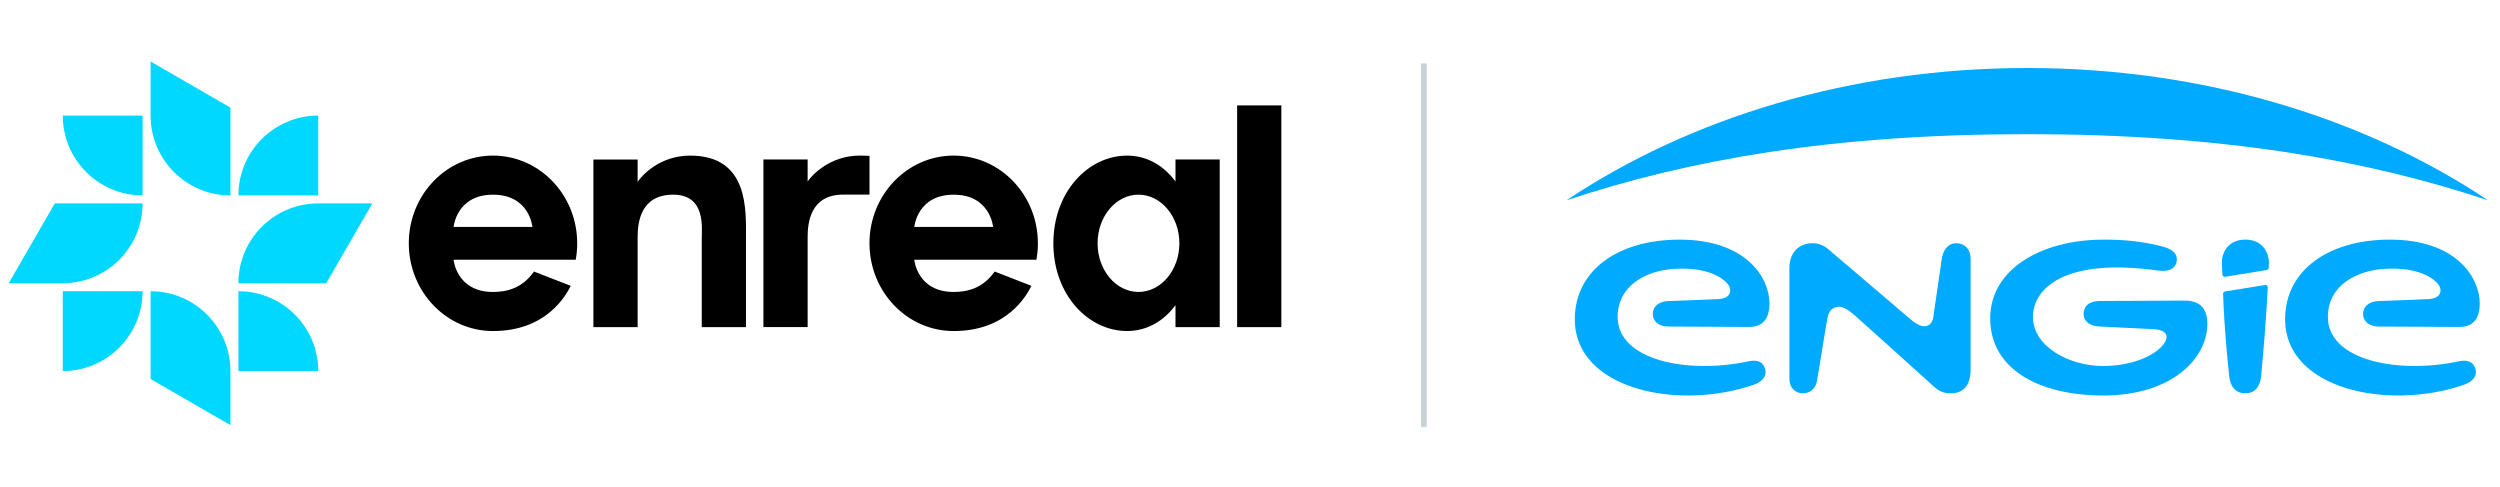 <?xml version="1.0" encoding="UTF-8"?><svg id="Layer_1" xmlns="http://www.w3.org/2000/svg" viewBox="0 0 1304.63 253.97"><defs><style>.cls-1{fill:#0af;}.cls-2{fill:#00d8ff;}.cls-3{fill:none;stroke:#c9d3d6;stroke-miterlimit:10;stroke-width:3px;}</style></defs><g id="Layer_1-2"><path d="M360.13,81.2c-15.78,0-25.16,10.35-27.38,13.66v-11.62h-23.08v87.49h23.08v-47.1c0-7.35,1.45-22.04,18.53-22.04s14.93,17.14,14.93,23.08v46.04h23.08v-46.04c0-14.74,1.74-43.47-29.16-43.47h0ZM541.63,126.97c0,2.93-.28,5.78-.78,8.57h-63.73s1.45,16.82,20.56,16.82c6.92,0,15.17-1.75,21.38-10.66l19.19,7.47c-2.45,4.89-12.57,23.59-40.57,23.59-24.27,0-43.94-20.5-43.94-45.79s19.68-45.77,43.94-45.77,43.94,20.5,43.94,45.77h.01ZM518.25,118.42s-1.45-16.82-20.56-16.82-20.56,16.82-20.56,16.82h41.13-.01ZM453.75,81.33c-1.15-.08-3.65-.15-4.9-.15-15.78,0-25.16,10.22-27.38,13.52v-11.49h-23.08v87.49h23.08v-47.1c0-7.35,1.45-22.04,18.53-22.04h13.75v-20.26h0v.03ZM645.6,55.01v115.71h23.08V55.01h-23.08ZM613.43,83.23h23.08v87.49h-23.08v-11.49c-6.2,8.42-15.01,13.52-25.24,13.52-20.27,0-38.49-18.88-38.49-45.77s18.22-45.77,38.49-45.77c10.23,0,19.04,5.1,25.24,13.52v-11.49h0ZM615.46,126.97c0-14.02-9.56-25.38-21.34-25.38s-21.34,11.37-21.34,25.38,9.56,25.38,21.34,25.38,21.34-11.37,21.34-25.38h0ZM301.22,126.97c0,2.93-.28,5.78-.78,8.57h-63.73s1.45,16.82,20.56,16.82c6.92,0,15.17-1.75,21.38-10.66l19.19,7.47c-2.45,4.89-12.57,23.59-40.57,23.59-24.27,0-43.94-20.5-43.94-45.79s19.68-45.77,43.94-45.77,43.94,20.5,43.94,45.77h.01,0ZM277.84,118.42s-1.45-16.82-20.56-16.82-20.56,16.82-20.56,16.82h41.13-.01Z"/><path class="cls-2" d="M78.59,32.1l41.66,24.06v45.83c-23.01,0-41.66-18.65-41.66-41.66v-28.22h0ZM74.43,101.98v-41.66h-41.67c0,23.01,18.65,41.66,41.66,41.66h.01ZM166.08,60.31c-23.01,0-41.66,18.65-41.66,41.66h41.66v-41.66ZM166.08,106.14c-23.01,0-41.66,18.65-41.66,41.66h45.83l24.06-41.66h-28.23ZM78.59,151.97v45.83l41.66,24.06v-28.22c0-23.01-18.65-41.66-41.66-41.66h0ZM124.42,151.97v41.66h41.66c0-23.01-18.65-41.66-41.66-41.66ZM32.76,193.63c23.01,0,41.66-18.65,41.66-41.66h-41.66v41.66ZM74.43,106.14H28.6l-24.06,41.66h28.22c23.01,0,41.66-18.65,41.66-41.66h.01Z"/></g><path class="cls-1" d="M1298.42,104.55c-64.45-43.02-148.52-69.06-240.5-69.06s-176.05,26.04-240.5,69.06c64.1-21.31,139.04-34.53,240.5-34.53s176.4,13.22,240.5,34.53"/><path class="cls-1" d="M1021.04,126.92c-4.72,0-7.15,3.83-7.78,8.52-.69,5.17-3.41,23.13-4.02,27.69-.36,2.73-.57,5.58-3.21,6.76-2.65,1.17-5.87-.62-8.62-2.96-2.75-2.34-43.47-37.01-43.47-37.01-2.33-2.04-5.28-3-8.08-3-6.14,0-12.05,3.81-12.05,13.14v57.81c0,4.5,3.18,7.38,6.97,7.38,4.19,0,6.9-2.78,7.5-6.85,0,0,4.48-27.55,5.03-30.62.63-3.57,1.2-6.37,4.64-7.44,3.12-.97,6.07.84,10.47,4.69,4.33,3.79,41,36.9,41,36.9,2.81,2.37,4.85,3.33,8.82,3.33,3.6,0,10.14-1.47,10.14-12.48v-57.58c0-5.34-3.3-8.26-7.34-8.26"/><path class="cls-1" d="M1283.32,188.52c-31.95,6.88-68.51-.47-68.51-23.07,0-17.09,15.84-24.04,28.33-25.04,13.09-1.04,23.33,1.71,28.6,7.18,3.29,3.41,2.37,8.07-4.09,8.46-5.95.35-17.11.7-26.4,1.06-5.27.2-8.09,3.02-8.09,6.81,0,3.01,2.27,6.46,8.33,6.49,8.7.04,30.78.17,41.75.21,7.24.02,10.81-4.03,10.81-12.36,0-13.19-11.96-33.21-46.94-33.21-31.7,0-54.63,15.78-54.63,41.59,0,36.6,53.86,47.77,93.32,34.17,3.74-1.28,7.13-3.97,6.05-8.15-.95-3.71-3.98-5.12-8.52-4.13"/><path class="cls-1" d="M912.67,188.52c-31.95,6.88-68.5-.47-68.5-23.07,0-17.09,15.84-24.04,28.32-25.04,13.09-1.04,23.32,1.71,28.59,7.18,3.29,3.41,2.38,8.07-4.08,8.46-5.95.35-17.12.7-26.4,1.06-5.28.2-8.1,3.02-8.1,6.81,0,3.01,2.27,6.46,8.33,6.49,8.7.04,30.79.17,41.75.21,7.23.02,10.8-4.03,10.8-12.36,0-13.19-11.95-33.21-46.94-33.21-31.69,0-54.63,15.78-54.63,41.59,0,36.6,53.86,47.77,93.32,34.17,3.74-1.28,7.13-3.97,6.04-8.15-.95-3.71-3.97-5.12-8.51-4.13"/><path class="cls-1" d="M1160.12,153.33c.7,19.95,2.58,36.5,3.11,42.3.68,7.49,4.55,9.62,8.44,9.62s7.68-1.95,8.36-9.55c.57-6.4,2.47-26.14,3.39-45.67.05-1.01-.66-1.45-1.47-1.3l-20.8,3.37c-.61.13-1.05.63-1.03,1.24"/><path class="cls-1" d="M1171.72,125.04c-9.54,0-12.32,7.48-12.21,12.06.02.85.11,3.21.24,6.14.03.67.63,1.29,1.43,1.2l21.7-3.53c.69-.14,1.02-.64,1.06-1.19.05-1.02.08-2.07.1-2.56.12-4.42-2.72-12.12-12.31-12.12"/><path class="cls-1" d="M1139.82,156.86c-7.24,0-29.56.17-43.85.21-6.93.02-8.66,3.74-8.66,6.83,0,2.68,1.86,6.15,8.32,6.48,9.85.52,22.39,1.1,28.17,1.4,7.79.4,7.9,4.4,5.26,7.84-5.29,6.88-18.16,11.39-31.51,11.39-17.45,0-36.65-9.93-36.65-25.66,0-14.76,16.44-31.02,65.27-24.16,4.29.6,8.51-.17,9.57-4.14,1.12-4.22-1.63-6.93-7.17-8.4-11.06-2.91-21.15-3.6-30.78-3.6-32.87,0-59.21,15.69-59.21,41.04,0,27.06,26.26,40.3,58.98,40.3,36.55,0,54.35-19.89,54.35-37.29,0-8.86-4.51-12.24-12.09-12.24"/><line class="cls-3" x1="743.05" y1="33.1" x2="743.05" y2="222.86"/></svg>